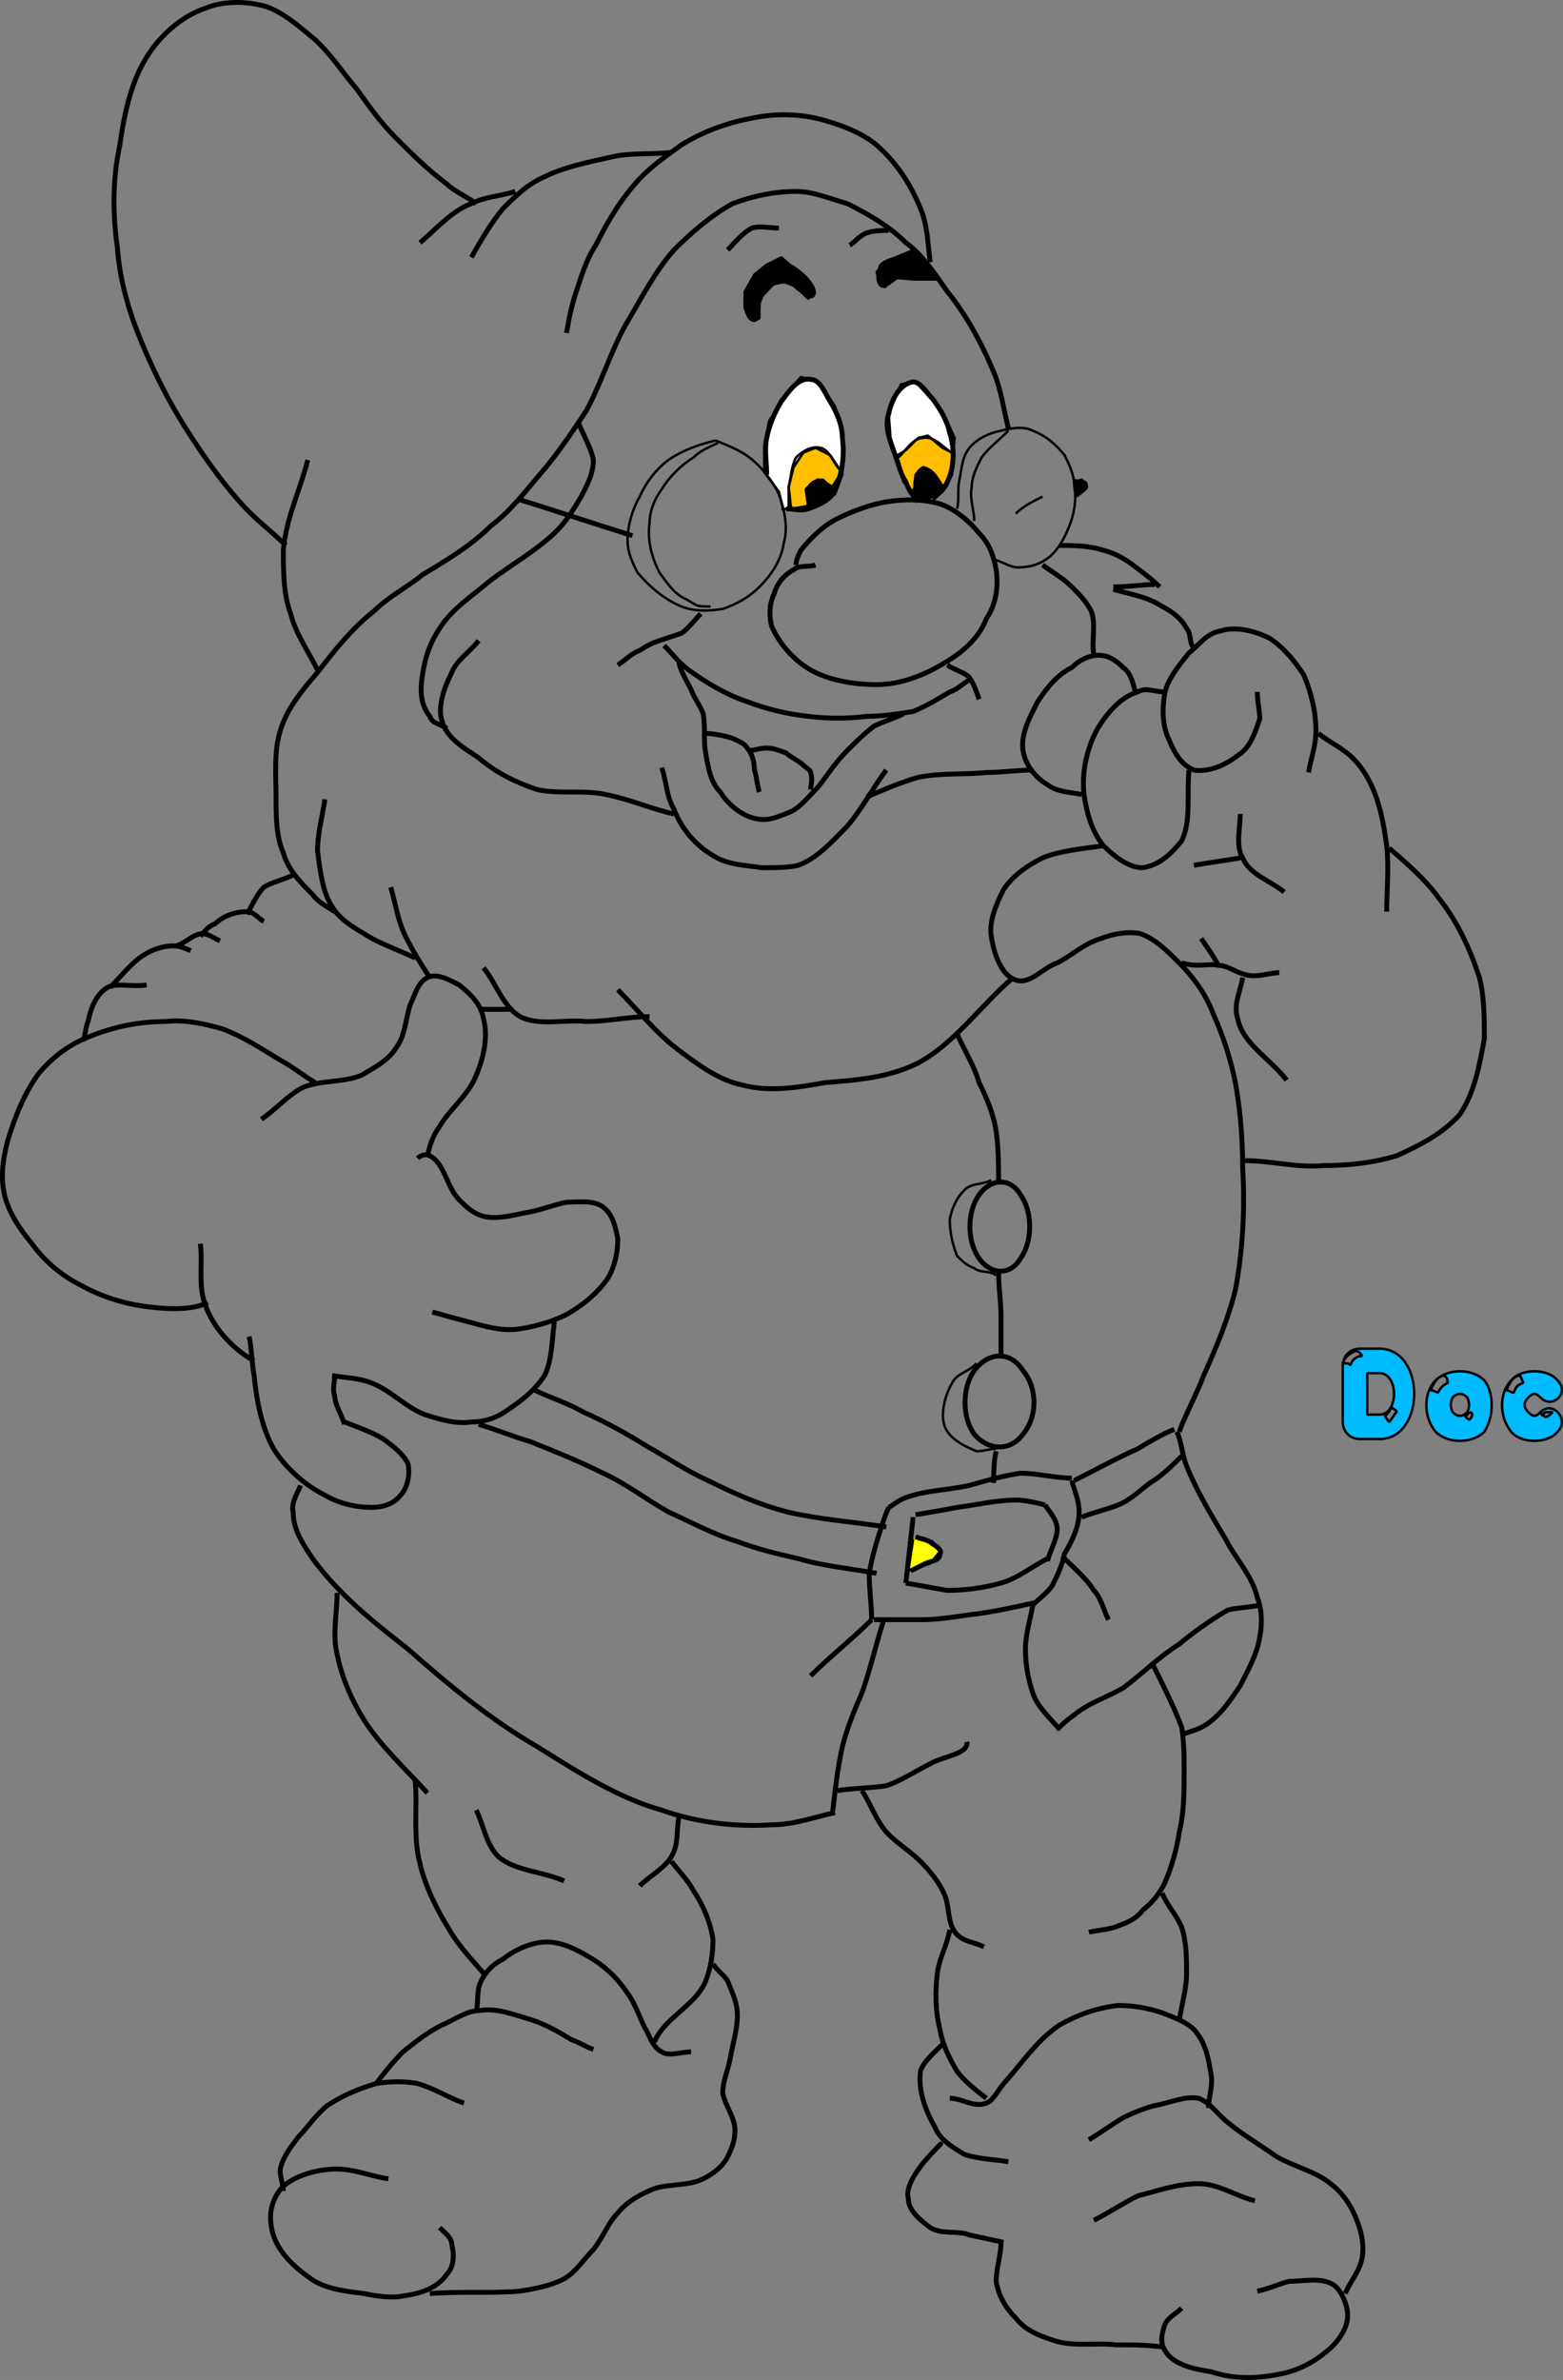 <svg width="640.307" height="974.792" version="1.2" xmlns="http://www.w3.org/2000/svg"><rect width="100%" height="100%" fill="#808080" stroke="none"/><g fill="none" stroke="#000" fill-rule="evenodd" stroke-linejoin="bevel" font-family="'Sans Serif'" font-size="12.5" font-weight="400"><path vector-effect="non-scaling-stroke" d="M567.087 580.4c1 0 1 1 2 2 1-1 2-3 3-4 0-1-1-1-2-2-1 2-2 3-3 4m-2-28c19 0 19 37 0 37h-8c-4 0-7-3-7-7v-23c0-4 3-7 7-7h8m0 10c8 0 8 17 0 17h-5v-17h5m-15-4c2 0 3 0 3 1 1-3 3-4 5-4-1-1-1-2-3-2-2 1-4 2-5 5m45 20c-1-2-1-4 0-6 2-2 4-2 6 0 1 2 1 4 0 6-2 2-4 2-6 0m7 0-2 2c1 0 1 1 2 1 0 0 1-1 1-2s-1-1-1-1m-14-13c-5 5-5 15 0 21 5 5 15 5 20 0 4-6 4-16 0-21-5-5-15-5-20 0m3-2c1 0 2 1 2 3-2 1-3 2-4 4 0 0-2-1-3-1 1-2 2-5 5-6m40 16c1 0 2-1 2-1h3c-1 1-2 2-3 2 0 0-1-1-2-1m7 7c-4 5-15 5-19 0-5-6-5-16 0-21 4-5 15-5 19 0 5 5-2 12-7 7-2-2-3-2-5 0s-2 4 0 6 3 2 5 0c5-5 12 3 7 8m-16-23c-3 1-4 4-5 6 1 0 2 1 3 1 1-2 1-3 4-4-1-2-1-3-2-3" fill="#0bf" stroke-linejoin="miter" stroke-miterlimit="2"/><path vector-effect="non-scaling-stroke" d="m375.087 629.4 7 2 3 4-4 5-9 3 2-13" fill="#ff0"/><path vector-effect="non-scaling-stroke" d="M320.087 208.4h11l11-6 3-8v-16l-3-12-7-10-7-2-6 7-7 11-2 10v11l6 8 2 8m59-5 6-3 4-11 1-11-5-11-11-12-6 1-5 12 1 14 7 16 4 5" fill="#fff"/><path vector-effect="non-scaling-stroke" d="m344.087 192.4-4-6-6-3-5 2-4 6-2 8 1 9 6-1 9-5 5-8m22-7 5-3 5-5 4-1 6 5 4 2v9l-6 8-8 1-6-6-2-9" fill="#ffbe00"/><path d="M211.087 78.4c-6 2-12 2-18 5-8 3-14 10-21 16" stroke-width="2"/><path d="M195.087 83.4c-4-3-9-5-12-8-8-6-14-12-21-19-6-6-11-13-16-20-6-7-11-15-18-21-6-5-13-11-20-13-8-2-17-2-24 1-9 3-17 10-22 17-8 11-11 25-13 39-3 14-3 28-1 42 1 14 5 27 10 39s11 24 18 35 14 21 22 30c6 7 13 12 19 18" stroke-width="2"/><path d="M126.087 188.4c-3 12-9 24-10 37 0 9 0 18 3 26 2 8 7 15 11 23m145-212c-9 1-17 0-25 2-9 2-19 4-27 8-7 3-12 8-17 13-5 6-9 13-13 20" stroke-width="2"/><path d="M381.087 107.4c-1-7-1-15-4-22-4-10-10-19-18-26-6-5-14-8-21-10-10-3-21-3-30-1-11 2-21 6-29 11-7 5-14 10-19 16-7 8-12 17-16 25-4 6-6 13-8 19s-3 11-4 17" stroke-width="2"/><path d="M364.087 94.4c-3 0-6 0-9 1s-5 4-7 5m-29-7c-4 0-8-1-11 0-4 2-7 6-10 9" stroke-width="2"/><path d="M413.087 175.4c-2-8-3-16-6-23-5-12-11-23-19-33-5-7-10-15-17-20-7-7-16-12-24-16-7-2-14-5-21-5-9 0-18 2-26 5-9 5-17 12-24 19-8 9-14 21-20 31-6 11-10 24-16 35-6 9-12 18-19 26-6 7-12 15-20 21-8 8-18 14-28 20-6 5-14 9-20 15-9 7-16 16-23 25-6 7-12 14-15 23s-2 19-2 28c0 8 0 16 3 23 2 7 7 12 12 17 2 3 6 5 9 7" stroke-width="2"/><path d="M133.087 327.4c-1 7-3 14-3 21 1 8 2 17 6 23 3 5 8 8 13 11 6 4 15 7 21 10m42-188c16 5 31 10 47 15" stroke-width="2"/><path d="M237.087 173.4c2 5 5 10 6 15 0 6-3 11-5 15-3 5-6 10-10 14-8 8-19 14-28 21-7 6-15 11-20 19-4 6-6 12-7 19-1 6-1 12 3 17 1 3 4 3 7 5" stroke-width="2"/><path d="M317.087 115.4c2 0-1 1 6 0 2 1 3 3 5 4 1 1 4 3 5 2 2-2-1-6-3-8-3-3-7-6-11-6s-7 2-9 5c-3 3-5 7-5 11 0 3 1 8 4 8 3-1 1-7 3-10 6-6 7-8 6-7m56-12c-2 1-5 2-7 3-3 1-7 2-7 5-1 2-1 7 2 7 1 1 2-3 3-3 3-1 6 0 9 0h10m-91 66c-4 1-11 3-16 6-6 3-12 10-15 17-3 5-5 12-5 18 0 5 2 9 4 13 5 6 11 11 18 14 5 2 11 2 17 1 6-2 11-5 15-9 5-5 9-11 10-18 2-7 0-14-2-20-3-6-7-11-12-15-4-3-9-5-14-7"/><path d="M294.087 181.4c-4 2-7 3-10 6-5 3-10 8-13 13-3 4-5 9-5 14-1 7 1 14 4 20 3 4 6 9 11 11 5 3 4 3 10 3m122-72c-4 4-8 7-11 11-2 4-4 8-4 12-1 5 1 9 1 14"/><path d="M392.087 208.4c1-4 0-8 1-12 1-5 1-10 5-14 3-3 7-5 12-6 4-1 9-2 13 0 5 2 9 5 13 10 2 4 4 8 4 13 1 5 0 11-2 16s-5 11-10 14c-3 2-7 3-11 3-3 0-6-2-9-3m32-33c1 1 5 0 5 2 1 2-2 3-4 5"/><path d="M334.087 231.4c-3 1-7 0-9 2-4 2-7 6-8 10-2 4-2 9-1 13 3 7 9 14 16 18s17 6 27 6 20-4 28-9c7-4 14-10 17-18 4-6 5-13 4-20-1-6-3-11-7-15-4-5-10-10-16-12-7-2-14-2-21-1s-15 4-21 7-11 8-15 13c-1 2-2 4-2 6" stroke-width="2"/><path d="M382.087 204.4c2-2 5-4 6-7 3-6 3-14 1-20-1-5-4-10-7-14-2-2-5-7-8-7-6 1-9 8-10 13-2 6 1 12 3 18 1 3 2 7 4 10 1 3 3 6 5 8m-54 3c3 0 6 1 9 0s8-3 10-6c4-7 5-16 4-23 0-5-2-10-5-15-2-3-4-9-8-9-5-1-9 5-12 9-3 5-5 10-6 15s0 10 0 15" stroke-width="2"/><path d="M344.087 192.4c-3-3-4-8-8-9s-8 2-10 4c-2 4-2 8-3 12v9m67-23c-4-2-7-7-12-6-4 0-7 5-10 8"/><path d="M341.087 199.4c-2-1-4-3-6-3-2 1-4 2-4 4-1 2 0 5 0 7m54-9c-1-2-2-4-3-5s-3-2-4-2c-2 1-3 3-3 5-1 2 0 4 0 6m41 8c3-3 7-5 11-7"/><path d="M427.087 231.4c4 3 8 5 12 9 3 3 6 6 8 10 2 6 0 11 1 18m-60 4c3 2 7 3 9 5 2 3 3 6 4 9m-114-35c-3 3-5 6-8 8l-9 3c-3 1-5 2-8 4-3 1-6 4-9 6" stroke-width="2"/><path d="M272.087 264.4c3 3 6 7 10 10 7 5 15 10 24 13 8 3 16 5 25 6 8 1 16 1 24 0 6 0 13-1 19-2 5-2 10-5 15-8 3-1 5-3 8-5" stroke-width="2"/><path d="M278.087 271.4c1 4 3 7 5 11 1 3 4 7 5 10 1 6 0 11 1 16 1 6 2 12 6 16 3 5 9 10 15 11 5 1 9-1 14-3 4-2 7-6 11-10 4-5 7-10 12-15 3-3 7-7 11-10 4-2 8-3 12-5" stroke-width="2"/><path d="M289.087 300.4c3 0 8 1 11 2 2 1 5 2 6 4 2 2 3 6 3 9 1 3 1 6 2 9m-4-17c2 0 4-1 7-1s5 1 8 2c2 2 5 3 7 5 1 1 3 2 3 3 1 3 0 5 0 7m-136-61c-4 5-9 8-11 13-3 6-6 14-4 20 2 7 9 11 15 15 7 6 15 10 24 13 9 2 19 0 28 2 10 2 19 6 28 8" stroke-width="2"/><path d="M271.087 314.4c2 6 2 12 5 17 3 8 9 15 16 19 6 4 14 4 20 5 5 0 11 0 15-1 8-3 14-10 20-16 6-7 10-15 16-23" stroke-width="2"/><path d="M355.087 326.4c7-3 14-6 21-8 10-2 19-1 28-2 6 0 13-1 19-1m11-92c5 0 12 0 18 2 4 1 8 3 12 6s8 6 11 9" stroke-width="2"/><path d="M456.087 240.4c6 0 12-1 17-1m-17 2c7 2 14 3 20 7 4 2 8 5 10 9 2 2 1 6 3 8m-24 18c-1-4-2-8-5-10-3-3-6-5-10-5s-8 2-11 5c-6 3-10 8-14 14-3 6-7 13-6 20 1 6 5 11 10 14 4 3 9 3 14 4" stroke-width="2"/><path d="M536.087 316.4c1-6 3-11 3-17 0-8-2-16-5-23-4-6-8-11-14-15-6-3-14-5-20-3-6 1-9 6-13 9-4 5-9 11-10 17s-1 13 2 19c2 5 5 10 10 12 6 1 13-2 18-6 5-3 7-9 9-15 0-3-1-7-1-11" stroke-width="2"/><path d="M477.087 283.4c-4 0-8-2-11 0-7 2-13 9-17 16-4 8-6 17-5 26 1 7 3 15 8 21 4 4 10 9 16 9 7-1 12-6 16-11 4-8 2-19 3-29m21 18c0 6-2 13 1 18 3 7 11 9 17 14m-37-11c6-1 13-2 19-3m32-51c5 4 10 6 14 10 5 5 8 11 10 17s3 12 4 19c1 9 0 18 0 27m-116-27c-7 1-18 2-25 5-6 3-12 7-16 13-3 6-6 13-5 19 1 7 4 16 10 18s11-5 17-7c6-3 11-8 18-10 5-2 11-3 16-2 6 2 11 7 16 12 6 6 11 13 14 21 4 9 7 18 9 28 2 11 3 23 3 35 1 17 0 34-3 50-3 12-8 24-13 35-3 8-7 15-10 23" stroke-width="2"/><path d="M484.087 394.4c7 2 11 0 15 1 4 0 7 3 12 4 4 1 9-1 13-1" stroke-width="2"/><path d="M492.087 384.4c2 3 5 7 7 11m10 5c-1 6-4 11-2 17 2 10 13 16 20 25" stroke-width="2"/><path d="M569.087 347.4c7 6 15 13 20 20 8 10 13 21 17 33 2 8 2 17 2 25-2 11-4 22-10 31-7 8-17 13-26 17-10 3-20 4-30 4-11 1-21-2-32-2m-95-75c-13 11-24 27-39 35-12 6-25 7-38 8-11 2-23 4-34 1-10-2-19-9-27-15-9-7-16-16-24-24" stroke-width="2"/><path d="M198.087 396.4c5 6 8 16 15 20 8 4 18 1 27 2 9 0 17-2 26-2m-159 42c6-4 11-10 17-13 7-3 17-2 24-5 5-3 11-6 14-11 4-5 4-12 6-18 2-4 3-9 7-11s9 1 13 3c5 4 9 8 10 14 2 7 0 16-3 23-3 8-11 14-15 21-3 4-4 8-5 12" stroke-width="2"/><path d="M160.087 363.4c2 7 3 14 6 20s6 11 10 17m20 13h14m-39 61c1-1 3-2 5-1 6 3 7 13 12 18 3 3 6 6 11 7 6 1 12-1 18-2 5-1 10-3 15-4 5 0 11-1 15 2s5 8 6 13c0 5-1 11-4 16-4 6-10 11-17 15-6 3-13 5-20 6-8 1-16-2-24-4-4-1-7-2-11-3m-57-179c-4 2-9 3-12 5-3 3-5 8-7 11" stroke-width="2"/><path d="M108.087 377.4c-2-1-4-4-7-4-5 0-10 2-13 5-3 1-4 3-6 5" stroke-width="2"/><path d="M90.087 385.4c-2-1-5-3-7-3-4 0-7 4-11 5m6 2c-2-1-5-2-7-2-5 0-10 2-14 5s-8 8-12 12" stroke-width="2"/><path d="M60.087 403.4c-6 1-12-1-16 1-5 3-7 9-8 14-1 2-1 5-2 8" stroke-width="2"/><path d="M129.087 443.4c-5-3-10-7-14-9-8-5-16-10-24-13-7-2-16-4-23-3-11 0-21 2-31 6-8 3-15 8-21 15-6 8-10 18-13 28-2 8-3 15-1 23 2 7 6 13 11 19 5 7 12 13 20 17 9 5 19 8 29 9 8 1 18 1 23-2" stroke-width="2"/><path d="M82.087 509.4c1 9-1 17 2 25 3 9 11 18 20 23" stroke-width="2"/><path d="M102.087 547.4c1 5 1 10 2 16 1 10 3 21 8 30 5 8 13 15 21 19 5 3 12 5 19 5 4 0 9-1 12-5 3-3 4-9 3-13-2-4-6-7-10-10-5-3-11-5-16-7" stroke-width="2"/><path d="M141.087 583.4c-1-4-4-8-4-12-1-2 0-5 0-8" stroke-width="2"/><path d="M136.087 563.4c6 1 11 1 16 3 8 3 14 10 22 13 6 2 13 4 19 3 6 0 11-2 15-5 6-4 11-8 15-14 3-6 3-14 4-22m-8 28c6 3 13 5 20 9 9 4 18 9 26 14 9 5 16 10 25 14 10 5 21 10 33 13 13 3 27 4 40 6m-167-42c7 2 14 5 21 7 10 4 20 8 30 13 9 4 18 11 27 16 9 4 18 9 28 12 8 3 16 5 25 7 10 3 21 4 32 6m33-221c3 7 7 13 9 20 3 6 6 13 7 20s1 14 1 20m0 38c0 6 1 12 1 18v17m-2 38c-1 4-1 9-1 13" stroke-width="2"/><path d="M418.087 515.4c-4 7-12 7-17 0s-5-19 0-26 13-7 17 0c5 7 5 19 0 26" stroke-width="2"/><path d="M406.087 483.4c-4 2-8 1-11 4s-5 7-6 12c0 5 1 10 3 15 2 2 4 4 7 5 2 2 7 1 9 3"/><path d="M419.087 587.4c-5 7-14 7-20 0-5-7-5-19 0-26 6-8 15-8 20 0 6 7 6 19 0 26" stroke-width="2"/><path d="M400.087 558.4c-4 4-8 4-10 8-3 5-5 13-3 18s8 8 13 10c3 0 5-1 8-1"/><path d="M482.087 586.4c2 4 2 9 4 14 4 10 10 20 16 30 4 8 11 15 13 24 2 5 2 11 1 16-1 7-5 14-8 20-4 6-8 12-14 16-3 2-7 3-10 4m-3-125c-5 2-10 5-15 8-9 4-18 9-26 13" stroke-width="2"/><path d="M484.087 596.4c-4 4-8 8-13 11-4 3-8 7-13 9s-10 3-15 5m-4-16c-7 0-14-2-21-2-7 1-14 3-21 5-9 2-18 2-26 5-3 1-5 3-7 4m0 0c-1 2-2 5-3 8-2 6-4 13-5 19 0 7 1 13 1 19m82-57c1 4 3 8 3 13 0 6-3 12-6 17-1 5-3 9-5 13-2 3-5 5-8 8" stroke-width="2"/><path d="M358.087 663.4h19c7 0 13-1 20-2 9-1 18-3 27-5m-67 7c-8 8-17 15-25 23m103-49c4 4 10 9 13 14 3 3 4 8 6 12m-31-6c-1 6-3 12-3 18s1 12 3 18 7 10 11 15" stroke-width="2"/><path d="M516.087 657.4c-4 1-9 1-13 2-7 4-14 9-20 14-8 5-15 12-23 18-7 4-14 6-20 11-3 2-5 4-7 6m-59-87-3 27m0 0c6 1 11 2 17 3 7 0 15-1 22-3s13-7 19-10m-54-18c6-1 12-2 17-3 8-1 16-3 24-3 4 0 8 1 12 2" stroke-width="2"/><path d="M428.087 616.4c2 3 5 6 5 10s-3 9-4 13m-54-10c2 1 5 1 7 3 2 1 4 3 3 4 0 3-4 3-6 4l-6 3m-11 20c-3 9-6 22-9 30-3 7-6 14-8 22-2 9-3 18-4 27m131-61c4 8 9 18 12 26 1 6 1 12 1 18 0 9 0 17-2 25-1 7-3 14-6 21-2 4-5 8-9 11-2 3-6 5-9 6-4 2-9 2-13 3" stroke-width="2"/><path d="M343.087 733.4c6-1 14-1 20-2 6-2 12-6 18-9 5-3 16-4 15-9m-43 20c4 6 6 13 11 18 4 4 9 7 13 11s8 9 10 14 1 12 5 16c3 3 7 3 11 5m73-22c2 5 6 9 8 14 2 6 2 13 2 19s-2 13-3 19m-94-37c-1 6-4 11-5 17-1 8-1 16 1 24 1 6 4 12 7 17 3 4 8 8 12 11" stroke-width="2"/><path d="M389.087 859.4c5 0 10 4 15 2 3-1 5-6 8-9 7-8 13-17 22-23 7-4 15-7 24-8 6 0 12 1 18 3 5 2 11 4 14 8 4 5 5 11 6 17 1 5-1 9-1 14" stroke-width="2"/><path d="M446.087 876.4c5-3 9-6 14-9 4-2 9-4 13-5 6-1 12-4 18-3 5 2 8 7 12 10 6 5 13 9 20 14 7 4 16 6 22 11 4 3 7 7 9 11 3 6 5 13 4 19s-5 10-7 15" stroke-width="2"/><path d="M448.087 909.4c6-3 12-7 18-10 8-2 16-5 25-5 8 0 15 5 23 7m-127-65c-3 3-9 8-10 12-1 8 2 16 6 23 2 5 7 8 12 11 6 2 12 2 18 3m-28-7c2-2-6 6-8 9-3 4-6 9-5 13 0 5 5 9 9 12 5 3 11 1 16 3 5 1 9 2 14 3m-1 0c0 5-2 11-2 16 1 6 4 11 8 15 4 5 9 7 15 9 8 3 18 1 26 2 7 0 13 0 20 1" stroke-width="2"/><path d="M484.087 945.4c-2 2-6 4-7 7s-2 7 0 10c3 6 12 8 19 9 9 3 18 3 28 1 6-1 13-4 19-9 4-3 9-9 9-15 0-4-2-9-5-12-5-4-13-2-19-2-4 1-8 3-13 4m-392-330c-1 3-4 7-3 11 0 7 4 13 8 19 11 15 25 26 39 37 17 15 34 29 53 40 16 10 33 21 51 26 14 5 30 7 45 6 9 0 17-3 26-5m-147-1c3 6 4 14 9 19 7 6 18 6 27 10m-93-118c0 9-2 17 0 25 2 10 6 19 11 27 7 11 17 20 26 30m103 10c-1 5 0 11-3 16s-9 8-13 12m-92-43c1 11-1 23 2 34 2 9 7 19 12 27 4 7 10 13 15 19m76-47c3 4 7 8 9 12 4 6 7 13 8 20 0 6-1 12-3 17-4 10-17 15-21 25" stroke-width="2"/><path d="M283.087 840.4c-4 0-9 2-12 0-4-2-5-7-7-10-2-4-4-10-7-14-4-6-9-11-16-15-5-3-11-6-17-6s-13 3-18 7c-4 2-7 5-9 9s-1 8-2 13" stroke-width="2"/><path d="M243.087 839.4c-3-1-6-3-9-4-5-3-10-6-16-8-7-2-14-5-21-4-6 0-11 4-16 6-6 3-11 7-16 11-4 4-8 9-11 13" stroke-width="2"/><path d="M190.087 861.4c-6-2-12-6-19-8-5-1-11-1-17 0-7 2-14 5-20 9-5 4-8 9-12 13-3 4-6 8-7 12-1 3 1 7 1 10" stroke-width="2"/><path d="M159.087 892.4c-7-1-14-4-21-4s-16 2-22 7c-4 4-6 10-5 16 1 9 8 16 15 21 6 5 15 6 23 7 5 1 11 2 16 1 7-1 14-3 18-9 3-3 3-8 2-12 0-3-3-5-5-7" stroke-width="2"/><path d="M292.087 804.4c2 3 5 5 6 7 2 5 4 9 4 14 0 6-2 12-3 18-1 5-3 9-3 14 1 5 5 10 5 15 0 4-1 7-3 11s-6 7-10 9c-6 3-14 2-20 4-5 2-11 5-15 10-4 4-6 10-10 15-4 4-7 9-12 12-6 3-12 4-18 5-12 1-24 0-37 1" stroke-width="2"/><path vector-effect="non-scaling-stroke" d="m374.087 102.4-6 3-6 3-3 3 2 6 3-1 4-3 7 1h10l-10-11m-42 14-5-5-8-7-6 3-5 4-4 7v7l4 5 2-1v-6l2-5 4-3 4-1 5 2 5 5 3-3m53 81-4-6-5-3-3 3-1 10h6l5-3m-43 0-5-5-4 1-3 3 1 7 9-4m100-6 3-1 2 2-4 5-1-6" fill="#000"/></g></svg>
